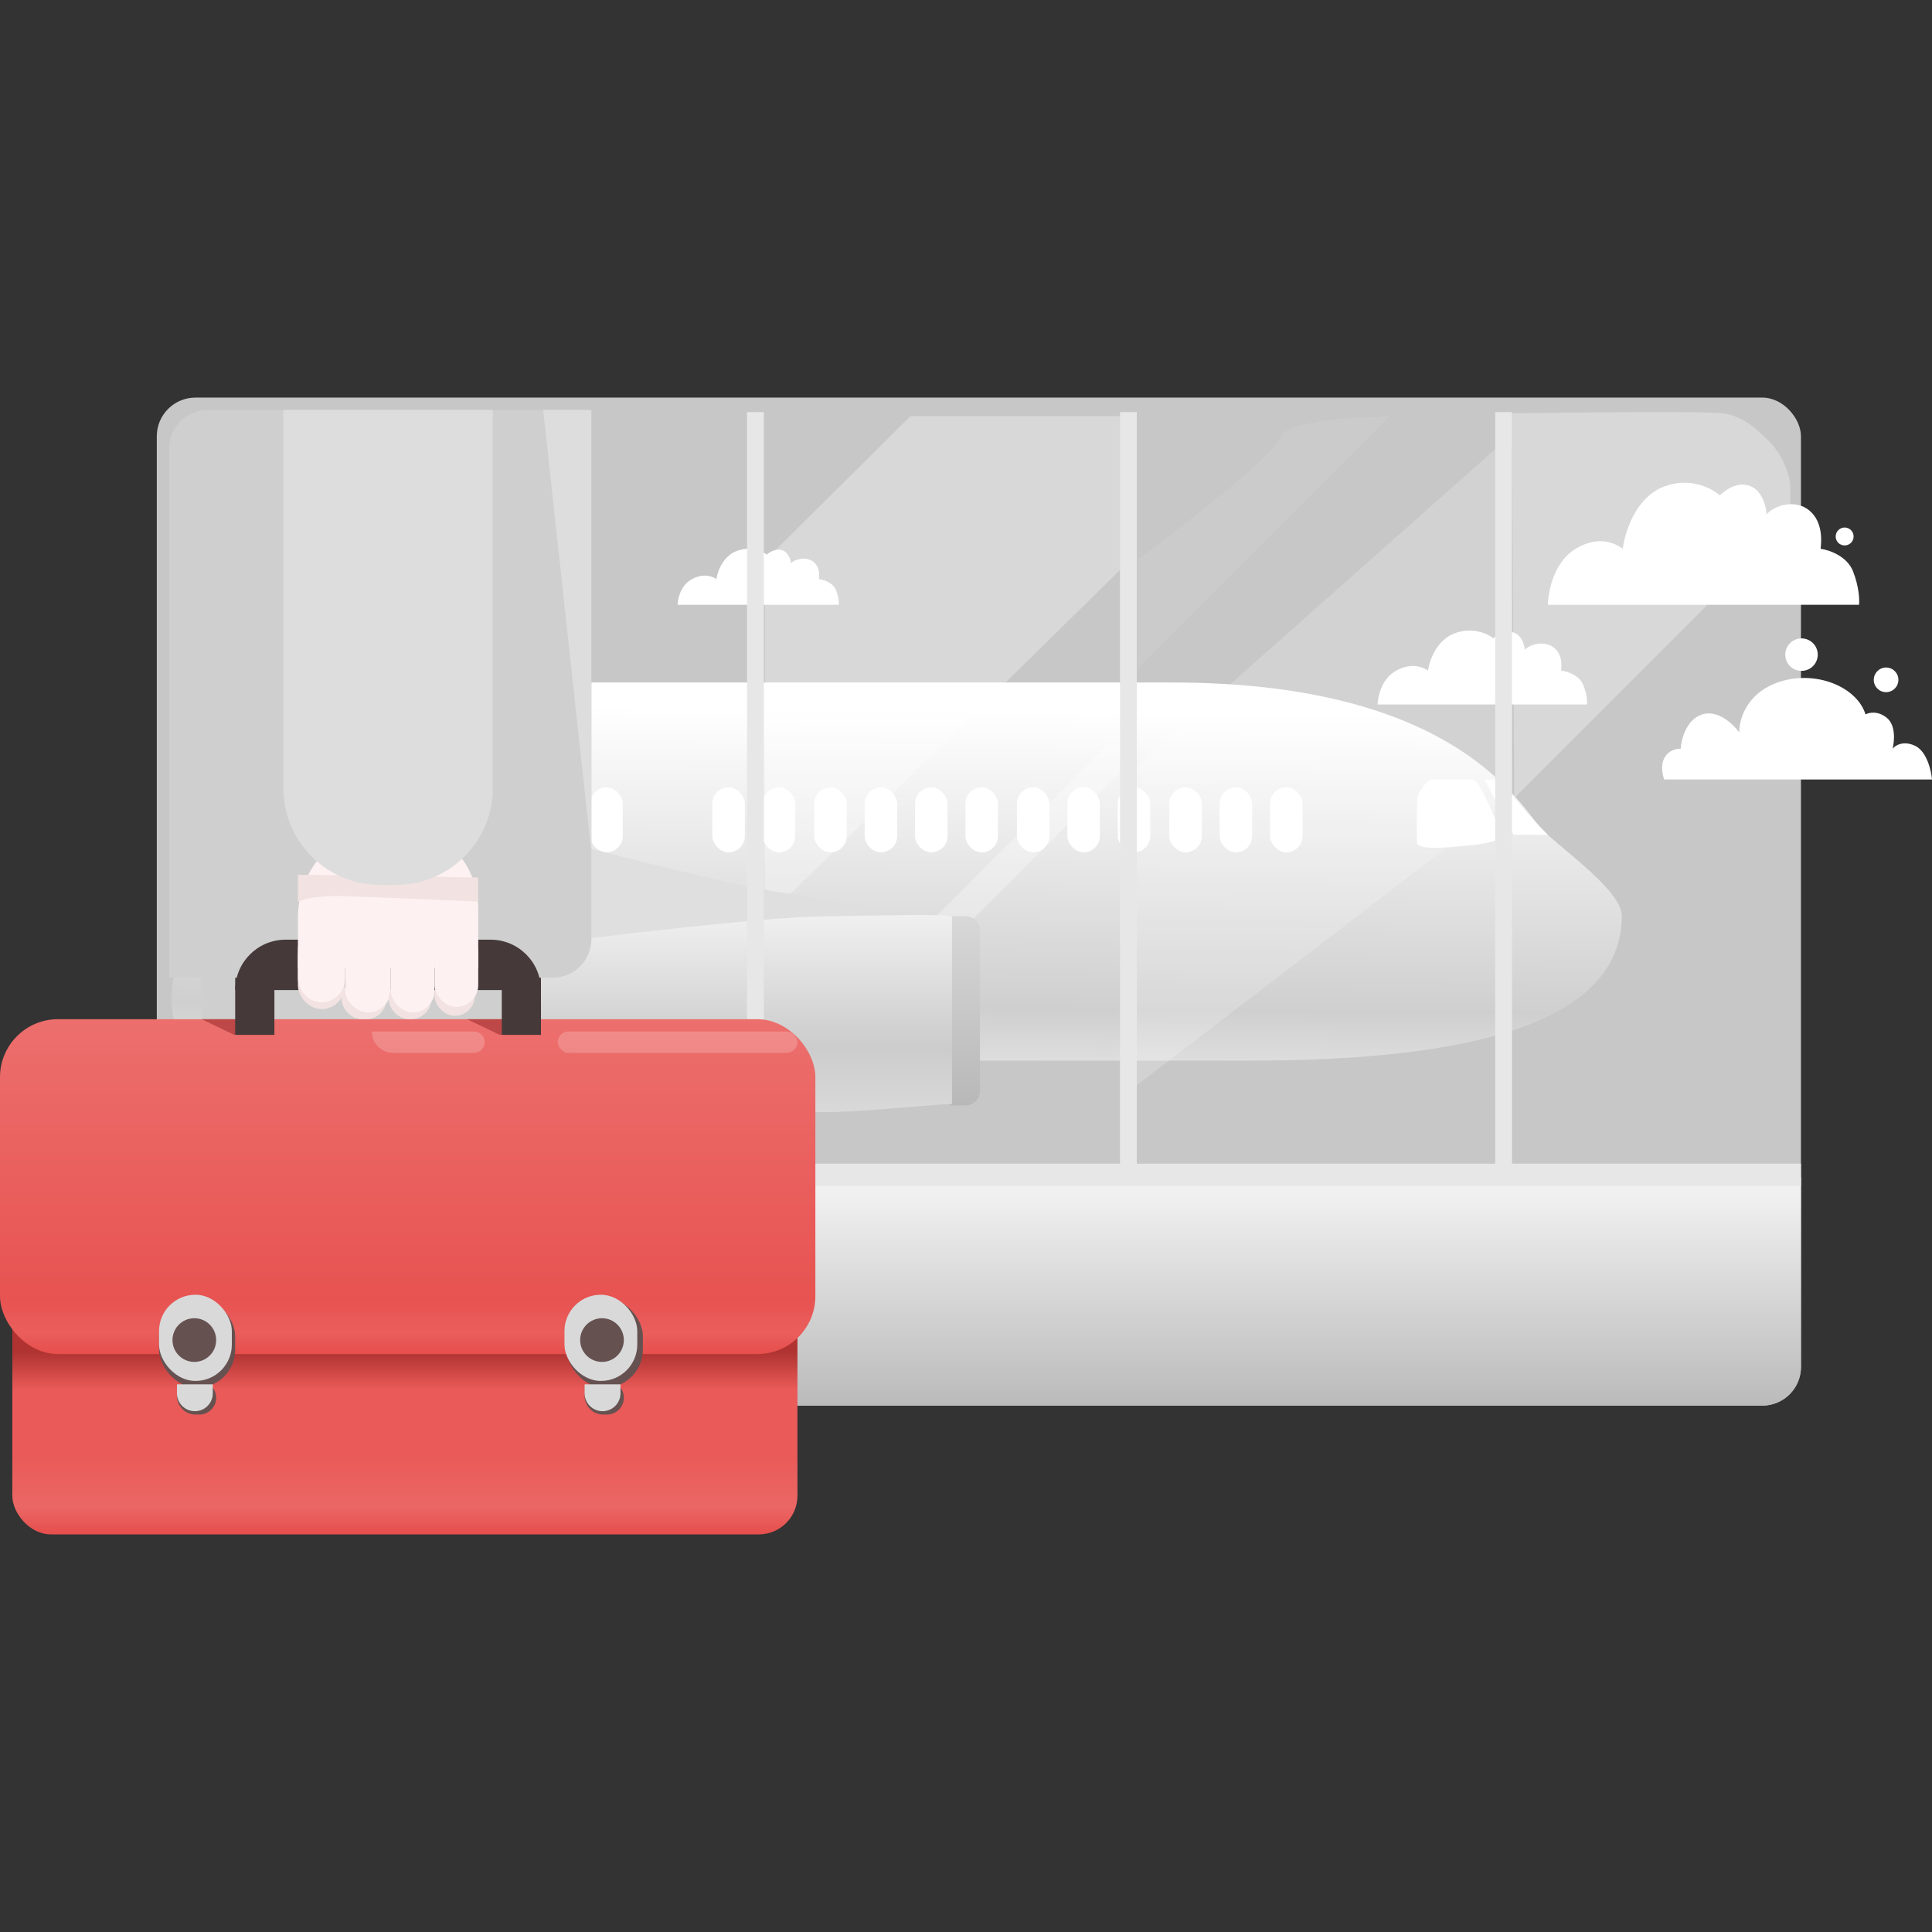 <svg width="400" height="400" viewBox="0 0 400 400" fill="none" xmlns="http://www.w3.org/2000/svg"><rect x="0" y="0" width="400" height="400" fill="#333333" stroke="none"/><rect opacity=".8" x="32.463" y="82.318" width="340.406" height="208.696" rx="8" fill="#ECECEC"/><path d="M32.465 243.71H372.87v39.304a8 8 0 0 1-8 8H40.465a8 8 0 0 1-8-8z" fill="url(#a)"/><path d="M242.748 141.304H76.176c-54.582-5.457-41.971 23.115-33.624 28.782 8.348 5.667-25.876 49.507 8.928 49.507H258.6c45.079 0 77.17-7.509 77.17-30.001 0-5.037-11.671-13.202-16.295-17.644-4.253-4.086-16.751-30.644-76.727-30.644" fill="url(#b)"/><path d="M307.362 161.391h3.34c3.965 5.634 8.156 9.858 9.762 11.435h-7.08zm-13.89 3.794c.168-1.165 1.995-3.794 3.038-3.794h8.348c1.461 0 4.334 7.554 6.22 11.435.528 1.086-3.924 1.921-6.22 2.13-2.885.262-11.687 1.46-11.478-.626-.07-2.548-.075-7.981.092-9.145" fill="#fff"/><rect x="262.957" y="163.014" width="6.725" height="13.449" rx="3.362" fill="#fff"/><rect x="199.885" y="163.014" width="6.725" height="13.449" rx="3.362" fill="#fff"/><rect x="122.203" y="163.014" width="6.725" height="13.449" rx="3.362" fill="#fff"/><rect x="231.422" y="163.014" width="6.725" height="13.449" rx="3.362" fill="#fff"/><path d="M326.227 113.623c-4.939 3.001-5.727 9.684-5.762 11.594h64.433c.105-1 0-3.792-1.257-6.956-1.258-3.165-4.994-4.41-6.706-4.638.14-1.227.619-5.455-2.304-7.911s-7.334-1.091-8.906.819c.07-1.319-.838-4.501-2.724-5.592-2.906-1.682-5.867.545-6.915 1.636-1.711-1.545-6.516-4.037-12.048-1.636s-7.683 9.456-8.067 12.684c-1.223-.954-4.805-3-9.744 0m-37.132 25.211c-3.323 1.817-3.853 5.864-3.876 7.02h43.341c.071-.605 0-2.296-.845-4.212-.846-1.916-3.36-2.67-4.511-2.808.094-.743.416-3.303-1.55-4.79-1.966-1.486-4.933-.66-5.99.496.047-.799-.564-2.726-1.833-3.386-1.955-1.019-3.946.33-4.651.991-1.151-.936-4.383-2.445-8.105-.991-3.721 1.453-5.168 5.726-5.426 7.68-.822-.578-3.232-1.817-6.554 0m-145.819-18.935c-2.559 1.377-2.967 4.442-2.985 5.318h33.375c.055-.459 0-1.739-.651-3.191s-2.587-2.023-3.473-2.127c.072-.563.32-2.502-1.194-3.629-1.514-1.126-3.799-.5-4.613.376.036-.605-.434-2.065-1.411-2.565-1.505-.772-3.039.25-3.582.75-.886-.709-3.375-1.852-6.24-.75-2.866 1.101-3.98 4.337-4.179 5.818-.633-.438-2.489-1.376-5.047 0" fill="#fff"/><rect x="168.58" y="163.014" width="6.725" height="13.449" rx="3.362" fill="#fff"/><rect x="90.668" y="163.014" width="6.725" height="13.449" rx="3.362" fill="#A6A6A6"/><path d="M400.001 161.39h-55.42c-.35-.802-.84-2.815 0-4.451s2.606-1.965 3.384-1.925c.116-1.925 1.166-6.04 4.433-7.099s6.495 2.046 7.701 3.73c-.078-2.727 1.633-8.687 9.1-10.708s15.382 1.555 17.035 6.978c.7-.401 2.567-.818 4.433.722 1.867 1.54 1.556 4.893 1.167 6.377.545-.682 2.24-1.757 4.667-.602s3.345 5.134 3.5 6.978" fill="#fff"/><rect x="252.523" y="163.014" width="6.725" height="13.449" rx="3.362" fill="#fff"/><path d="m235.363 158.84 74.203-65.855v74.783l-74.203 56.927z" fill="#fff" fill-opacity=".19"/><path d="m158.377 190.26 73.855-72.579V86.144h-43.71l-30.145 29.913zm3.594 31.305 70.261-70.261v8.232l-70.261 70.261zm208.696-113.508-57.16 57.16-.463-79.652c13.294-.194 40.649-.464 43.71 0 3.826.58 6.377 2.666 9.507 5.797s4.406 7.42 4.406 9.507z" fill="#fff" fill-opacity=".3"/><path d="m287.654 86.26-52.058 52.059v-22.493s28.058-20.754 29.449-25.16 22.609-4.405 22.609-4.405" fill="#D9D9D9" fill-opacity=".24"/><rect x="189.451" y="163.014" width="6.725" height="13.449" rx="3.362" fill="#fff"/><rect x="111.77" y="163.014" width="6.725" height="13.449" rx="3.362" fill="#A6A6A6"/><rect x="220.986" y="163.014" width="6.725" height="13.449" rx="3.362" fill="#fff"/><rect x="157.914" y="163.014" width="6.725" height="13.449" rx="3.362" fill="#fff"/><rect x="80.232" y="163.014" width="6.725" height="13.449" rx="3.362" fill="#A6A6A6"/><rect x="242.088" y="163.014" width="6.725" height="13.449" rx="3.362" fill="#fff"/><rect x="179.016" y="163.014" width="6.725" height="13.449" rx="3.362" fill="#fff"/><rect x="101.334" y="163.014" width="6.725" height="13.449" rx="3.362" fill="#A6A6A6"/><rect x="210.551" y="163.014" width="6.725" height="13.449" rx="3.362" fill="#fff"/><rect x="147.479" y="163.014" width="6.725" height="13.449" rx="3.362" fill="#fff"/><rect x="69.799" y="163.014" width="6.725" height="13.449" rx="3.362" fill="#A6A6A6"/><path d="M163.723 185.088c25.635 3.57 34.25 17.643 35.931 29.405h-88.671c-9.414 0-21.717-9.43-74.807-32.464 5.883 0-3.848-24.232 8.927-24.232 15.97 0 92.985 23.72 118.62 27.291" fill="#DFDFDF"/><path d="M196.639 189.681h3.261a3 3 0 0 1 3 3v33.188a3 3 0 0 1-3 3h-3.261z" fill="url(#c)"/><path d="M169.811 189.74c11.588-.168 25.331-.56 27.291 0v38.841c-5.039.07-17.48 1.68-27.291 1.68-20.783 0-46.464-3.709-63.608-6.299l.84-27.714c18.403-2.589 51.18-6.34 62.768-6.508" fill="url(#d)"/><path d="M104.117 201.71c0-3.314 2.715-6 6.029-6V224c-3.314 0-6.029-2.686-6.029-6z" fill="url(#e)"/><path d="M35.014 92.87a8 8 0 0 1 8-8h79.42v109.564a8 8 0 0 1-8 8h-79.42z" fill="#CFCFCF"/><path d="M41.738 185.971c0-38.804 31.457-70.261 70.261-70.261v109.681h-70.26z" fill="#CFCFCF"/><rect x="32.463" y="268.058" width="15.072" height="17.855" rx="7.536" fill="#D9D9D9"/><rect x="2.551" y="218.666" width="162.551" height="99.014" rx="8" fill="url(#f)"/><path fill="#E7E7E7" d="M49.623 240.927h323.246v4.638H49.623zM309.564 85.333h3.478v155.594h-3.478zm-77.679 0h3.478v155.594h-3.478zm-77.219 0h3.478v155.594h-3.478z"/><path fill="#5E3B3B" fill-opacity=".02" d="M2.551 265.507h162.551v17.855H2.551z"/><rect y="211.014" width="168.812" height="69.333" rx="12" fill="url(#g)"/><rect x="32.928" y="268.753" width="15.768" height="18.551" rx="7.884" fill="#665151"/><rect x="32.928" y="268.058" width="15.072" height="17.855" rx="7.536" fill="#D9D9D9"/><circle cx="40.233" cy="277.448" r="4.522" fill="#665151"/><path d="M36.637 289.004a3.09 3.09 0 0 1 3.091-3.092h1.546a3.478 3.478 0 1 1 0 6.957h-.773a3.865 3.865 0 0 1-3.864-3.865" fill="#665151"/><path d="M36.637 286.608h7.42v1.855a3.71 3.71 0 0 1-7.42 0z" fill="#D9D9D9"/><rect x="117.334" y="268.753" width="15.768" height="18.551" rx="7.884" fill="#665151"/><rect x="116.869" y="268.058" width="15.072" height="17.855" rx="7.536" fill="#D9D9D9"/><circle cx="124.637" cy="277.448" r="4.522" fill="#665151"/><path d="M121.043 289.004a3.09 3.09 0 0 1 3.092-3.092h1.546a3.478 3.478 0 1 1 0 6.957h-.773a3.865 3.865 0 0 1-3.865-3.865" fill="#665151"/><path d="M121.043 286.608h7.42v1.855a3.71 3.71 0 1 1-7.42 0z" fill="#D9D9D9"/><path d="m56.115 212.74-.707-.276-.707-1.45H41.738l6.757 3.246zm54.957 0-.707-.276-.707-1.45H96.695l6.757 3.246z" fill="#BD4847"/><path d="M48.695 204.985c0-5.763 4.672-10.435 10.435-10.435h42.435c5.763 0 10.435 4.672 10.435 10.435z" fill="#453939"/><path fill="#453939" d="M48.695 202.435h8.116v11.826h-8.116zm55.19 0h8.116v11.826h-8.116z"/><rect x="115.479" y="213.564" width="49.623" height="4.406" rx="2.203" fill="#fff" fill-opacity=".2"/><path d="M76.986 213.564h21.218a2.204 2.204 0 0 1 0 4.406H81.392a4.406 4.406 0 0 1-4.406-4.406" fill="#fff" fill-opacity=".2"/><rect x="61.682" y="193.159" width="9.739" height="15.768" rx="4.87" fill="#F2E2E2"/><path d="M61.682 190.03c0-10.822 8.773-19.595 19.595-19.595 9.797 0 17.738 7.941 17.738 17.737v12.176H61.682z" fill="#FDF1F1"/><path d="M71.189 185.506c-5.194-.185-8.502.696-9.507 1.16v-5.565l37.333.579v4.986c-7.111-.309-22.632-.974-27.826-1.16" fill="#F2E2E2"/><rect x="61.682" y="191.768" width="9.739" height="15.768" rx="4.87" fill="#FDF1F1"/><rect x="70.725" y="202.666" width="9.275" height="8.348" rx="4.174" fill="#F2E2E2"/><rect x="71.42" y="193.854" width="9.507" height="15.768" rx="4.754" fill="#FDF1F1"/><path d="M58.666 84.87h43.362v78.318c0 11.046-8.954 20-20 20h-3.362c-11.046 0-20-8.954-20-20z" fill="#DDD"/><rect x="80.463" y="202.666" width="8.812" height="8.348" rx="4.174" fill="#F2E2E2"/><rect x="80.928" y="193.854" width="9.043" height="15.768" rx="4.522" fill="#FDF1F1"/><path d="m122.434 176.463-9.971-91.594h9.971z" fill="#DDD"/><rect x="89.971" y="201.97" width="8.348" height="8.348" rx="4.174" fill="#F2E2E2"/><rect x="89.971" y="192.695" width="9.043" height="15.768" rx="4.522" fill="#FDF1F1"/><circle cx="381.914" cy="111.072" r="1.855" fill="#fff"/><circle cx="372.985" cy="135.536" r="3.362" fill="#fff"/><circle cx="390.492" cy="140.753" r="2.551" fill="#fff"/><defs><linearGradient id="a" x1="219.827" y1="246.724" x2="219.827" y2="329.623" gradientUnits="userSpaceOnUse"><stop stop-color="#F1F1F1"/><stop offset="1" stop-color="#8B8B8B"/></linearGradient><linearGradient id="b" x1="191.302" y1="147.003" x2="190.673" y2="219.593" gradientUnits="userSpaceOnUse"><stop stop-color="#fff"/><stop offset=".851" stop-color="#CFCFCF"/><stop offset=".991" stop-color="#DDD"/></linearGradient><linearGradient id="c" x1="199.769" y1="189.681" x2="199.769" y2="228.869" gradientUnits="userSpaceOnUse"><stop stop-color="#D8D8D8"/><stop offset="1" stop-color="#B8B8B8"/></linearGradient><linearGradient id="d" x1="151.652" y1="189.449" x2="151.652" y2="230.261" gradientUnits="userSpaceOnUse"><stop stop-color="#F0F0F0"/><stop offset=".672" stop-color="#CCC"/><stop offset="1" stop-color="#D9D9D9"/></linearGradient><linearGradient id="e" x1="107.132" y1="195.71" x2="107.132" y2="224" gradientUnits="userSpaceOnUse"><stop stop-color="#D9D9D9"/><stop offset="1" stop-color="#B8B8B8"/></linearGradient><linearGradient id="f" x1="83.942" y1="317.681" x2="83.942" y2="279.884" gradientUnits="userSpaceOnUse"><stop stop-color="#E64E4C"/><stop offset=".151" stop-color="#EA6765"/><stop offset=".432" stop-color="#E95A58"/><stop offset=".791" stop-color="#E95A58"/><stop offset="1" stop-color="#B23331"/></linearGradient><linearGradient id="g" x1="84.406" y1="211.014" x2="84.406" y2="280.347" gradientUnits="userSpaceOnUse"><stop stop-color="#EC6F6D"/><stop offset=".839" stop-color="#E75351"/><stop offset=".936" stop-color="#EA5E5C"/><stop offset="1" stop-color="#E64E4C"/></linearGradient></defs></svg>